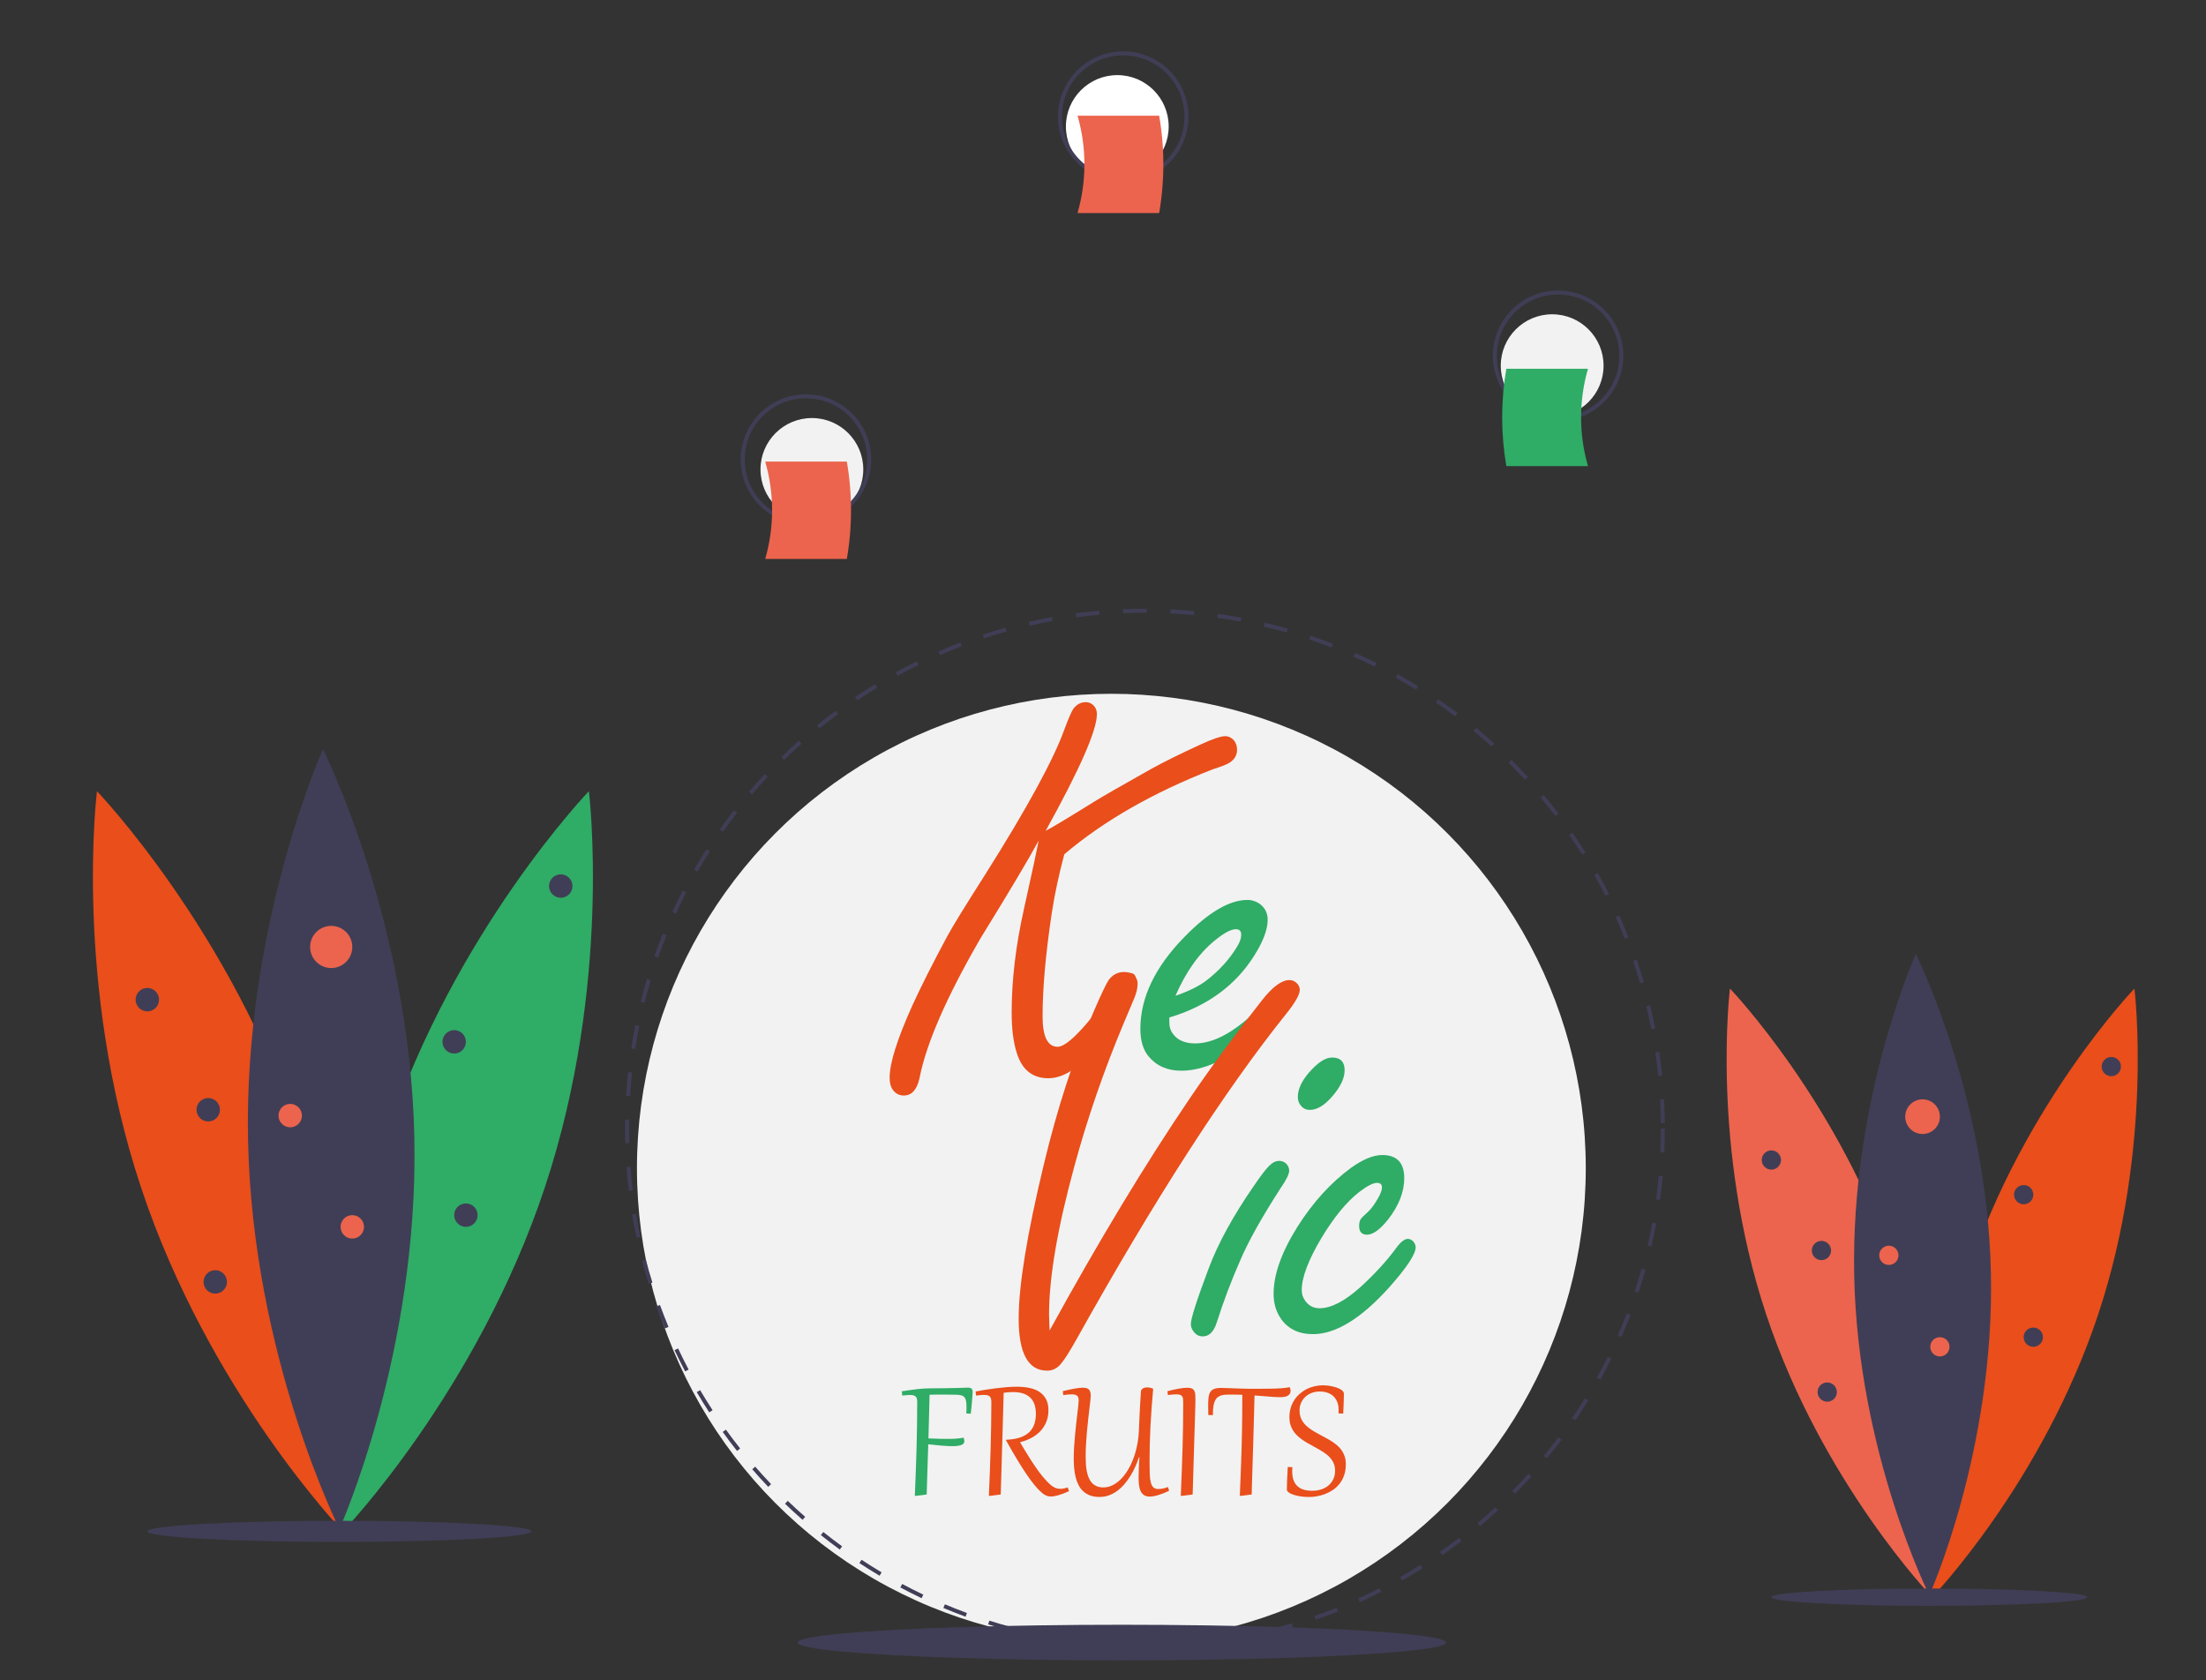 <?xml version="1.0" encoding="utf-8"?>
<!-- Generator: Adobe Illustrator 16.0.0, SVG Export Plug-In . SVG Version: 6.00 Build 0)  -->
<!DOCTYPE svg PUBLIC "-//W3C//DTD SVG 1.1//EN" "http://www.w3.org/Graphics/SVG/1.1/DTD/svg11.dtd">
<svg version="1.1" id="Capa_1" xmlns="http://www.w3.org/2000/svg" xmlns:xlink="http://www.w3.org/1999/xlink" x="0px" y="0px"
	 width="1116px" height="850px" viewBox="0 0 1116 850" enable-background="new 0 0 1116 850" xml:space="preserve">
<rect x="0" y="0" width="1116" height="850" fill="#333333" stroke="none"/>
<g>
	<title>plans</title>
	<circle fill="#F2F2F2" cx="562.231" cy="591" r="240"/>
	<path fill="#403E56" d="M579.231,834c-2.774,0-5.577-0.045-8.328-0.131l0.063-1.998c3.95,0.123,7.981,0.158,11.95,0.104l0.027,2
		C581.708,833.99,580.471,833.999,579.231,834z M594.977,833.535l-0.117-1.996c3.956-0.233,7.963-0.562,11.909-0.975l0.209,1.988
		C603.001,832.971,598.964,833.301,594.977,833.535L594.977,833.535z M558.881,833.225c-3.989-0.307-8.021-0.707-11.982-1.193
		l0.244-1.984c3.932,0.482,7.932,0.881,11.891,1.184L558.881,833.225z M618.92,831.025l-0.3-1.977
		c3.931-0.598,7.892-1.289,11.77-2.061l0.39,1.961C626.871,829.727,622.881,830.424,618.92,831.025L618.92,831.025z
		 M534.984,830.293c-3.94-0.668-7.918-1.436-11.823-2.283l0.424-1.955c3.875,0.842,7.821,1.604,11.732,2.266L534.984,830.293z
		 M642.533,826.331l-0.48-1.941c3.858-0.954,7.738-2.009,11.532-3.134l0.568,1.918C650.33,824.309,646.421,825.371,642.533,826.331z
		 M511.457,825.185c-3.866-1.028-7.756-2.159-11.563-3.363l0.603-1.906c3.778,1.194,7.638,2.316,11.474,3.336L511.457,825.185z
		 M665.615,819.483l-0.656-1.889c3.744-1.302,7.51-2.709,11.194-4.184l0.742,1.857C673.184,816.754,669.389,818.172,665.615,819.483
		L665.615,819.483z M488.47,817.918c-3.754-1.38-7.532-2.869-11.228-4.426l0.776-1.844c3.667,1.545,7.416,3.022,11.142,4.393
		L488.47,817.918z M687.944,810.55l-0.828-1.82c3.596-1.634,7.21-3.378,10.742-5.184l0.91,1.781
		C695.209,807.146,691.567,808.902,687.944,810.55L687.944,810.55z M466.234,808.556c-3.609-1.72-7.231-3.549-10.766-5.438
		l0.942-1.764c3.508,1.874,7.102,3.689,10.684,5.396L466.234,808.556z M709.343,799.611l-0.99-1.736
		c3.448-1.968,6.891-4.036,10.229-6.148l1.068,1.689C716.286,795.545,712.818,797.629,709.343,799.611L709.343,799.611z
		 M444.967,797.193c-3.433-2.043-6.87-4.195-10.217-6.4l1.101-1.67c3.32,2.188,6.731,4.324,10.139,6.352L444.967,797.193z
		 M729.666,786.754l-1.145-1.639c3.247-2.27,6.487-4.645,9.631-7.061l1.219,1.586C736.204,782.074,732.938,784.469,729.666,786.754
		L729.666,786.754z M424.84,783.938c-3.228-2.346-6.452-4.801-9.585-7.303l1.248-1.563c3.108,2.482,6.309,4.92,9.512,7.246
		L424.84,783.938z M748.743,772.092l-1.289-1.529c3.026-2.555,6.038-5.215,8.953-7.91l1.357,1.469
		C754.828,766.836,751.793,769.518,748.743,772.092z M406.015,768.906c-3.006-2.633-5.993-5.371-8.877-8.141l1.385-1.443
		c2.862,2.748,5.826,5.467,8.81,8.08L406.015,768.906z M766.416,755.744l-1.424-1.404c2.79-2.826,5.55-5.752,8.201-8.695
		l1.486,1.338C772.008,749.949,769.228,752.896,766.416,755.744L766.416,755.744z M388.643,752.232
		c-2.758-2.9-5.482-5.898-8.097-8.91l1.511-1.311c2.594,2.99,5.297,5.965,8.035,8.842L388.643,752.232z M782.536,737.854
		l-1.545-1.27c2.521-3.068,5.002-6.232,7.378-9.41l1.602,1.197C787.577,731.572,785.076,734.764,782.536,737.854L782.536,737.854z
		 M372.865,734.057c-2.477-3.131-4.916-6.361-7.25-9.605l1.623-1.168c2.316,3.218,4.736,6.425,7.195,9.532L372.865,734.057z
		 M796.965,718.559l-1.654-1.123c2.23-3.283,4.415-6.664,6.492-10.047l1.705,1.047C801.413,711.844,799.212,715.25,796.965,718.559
		L796.965,718.559z M358.813,714.529c-2.179-3.34-4.312-6.777-6.34-10.219l1.723-1.016c2.013,3.414,4.129,6.826,6.292,10.141
		L358.813,714.529z M809.58,698.02l-1.75-0.967c1.92-3.475,3.785-7.044,5.546-10.607l1.793,0.887
		C813.396,690.922,811.515,694.518,809.58,698.02L809.58,698.02z M346.609,693.814c-1.865-3.525-3.674-7.143-5.376-10.75
		l1.809-0.854c1.689,3.58,3.483,7.17,5.335,10.668L346.609,693.814z M820.261,676.398l-1.832-0.803
		c1.594-3.641,3.124-7.367,4.549-11.078l1.867,0.717C823.409,668.975,821.866,672.73,820.261,676.398z M336.358,672.082
		c-1.533-3.68-3.002-7.443-4.364-11.189l1.88-0.684c1.352,3.717,2.809,7.453,4.33,11.104L336.358,672.082z M828.909,653.867
		l-1.898-0.629c1.248-3.762,2.426-7.605,3.5-11.426l1.926,0.541C831.354,646.203,830.166,650.078,828.909,653.867z M328.142,649.484
		c-1.19-3.813-2.308-7.705-3.323-11.574l1.935-0.508c1.007,3.84,2.117,7.703,3.298,11.486L328.142,649.484z M835.428,630.689
		l-1.948-0.453c0.896-3.855,1.714-7.791,2.434-11.699l1.967,0.361C837.155,622.838,836.33,626.803,835.428,630.689z
		 M322.034,626.195c-0.834-3.906-1.589-7.887-2.243-11.83l1.973-0.328c0.65,3.914,1.399,7.863,2.227,11.74L322.034,626.195z
		 M839.786,607.012l-1.982-0.271c0.538-3.918,0.992-7.912,1.351-11.873l1.992,0.18C840.785,599.039,840.327,603.064,839.786,607.012
		z M318.092,602.445c-0.472-3.959-0.859-7.992-1.151-11.984l1.995-0.146c0.29,3.963,0.674,7.965,1.143,11.895L318.092,602.445z
		 M841.961,583.035l-1.998-0.09c0.178-3.963,0.269-7.982,0.269-11.945h2C842.231,574.994,842.141,579.044,841.961,583.035z
		 M316.335,578.434c-0.068-2.451-0.103-4.953-0.104-7.434c0-1.539,0.013-3.076,0.04-4.609l2,0.035
		c-0.026,1.521-0.04,3.047-0.04,4.574c0,2.461,0.035,4.945,0.103,7.379L316.335,578.434z M840.217,568.21
		c-0.041-3.966-0.174-7.984-0.394-11.946l1.996-0.111c0.222,3.992,0.355,8.041,0.397,12.036L840.217,568.21z M318.745,554.486
		l-1.996-0.125c0.25-3.996,0.595-8.032,1.023-11.996l1.988,0.215C319.335,546.515,318.993,550.52,318.745,554.486z M838.888,544.352
		c-0.399-3.943-0.896-7.932-1.477-11.857l1.979-0.293c0.584,3.956,1.085,7.976,1.488,11.948L838.888,544.352z M321.318,530.733
		l-1.977-0.306c0.612-3.957,1.324-7.944,2.116-11.854l1.96,0.396C322.633,522.85,321.926,526.808,321.318,530.733z M835.393,520.718
		c-0.763-3.901-1.623-7.829-2.559-11.673l1.943-0.473c0.942,3.873,1.81,7.831,2.578,11.762L835.393,520.718z M326.056,507.316
		l-1.94-0.486c0.972-3.873,2.047-7.779,3.197-11.609l1.915,0.575C328.087,499.597,327.02,503.473,326.056,507.316z M829.74,497.503
		c-1.115-3.808-2.334-7.639-3.622-11.387l1.891-0.65c1.299,3.776,2.527,7.638,3.651,11.475L829.74,497.503z M332.94,484.402
		l-1.887-0.662c1.329-3.781,2.764-7.58,4.265-11.291l1.854,0.75C335.684,476.881,334.259,480.651,332.94,484.402z M821.974,474.908
		c-1.459-3.681-3.021-7.375-4.645-10.979l1.824-0.821c1.636,3.633,3.21,7.355,4.68,11.063L821.974,474.908z M341.917,462.205
		l-1.817-0.835c1.67-3.638,3.448-7.285,5.284-10.842l1.777,0.917C345.339,454.975,343.574,458.596,341.917,462.205z M812.186,453.17
		c-1.79-3.531-3.687-7.068-5.637-10.515l1.74-0.985c1.966,3.473,3.876,7.037,5.68,10.596L812.186,453.17z M352.894,440.94
		l-1.733-0.998c1.995-3.464,4.1-6.932,6.254-10.306l1.686,1.076C356.962,434.061,354.873,437.502,352.894,440.94z M800.436,432.405
		c-2.113-3.364-4.326-6.716-6.577-9.962l1.643-1.14c2.269,3.271,4.499,6.648,6.628,10.038L800.436,432.405z M365.767,420.781
		l-1.635-1.152c2.306-3.27,4.717-6.529,7.167-9.688l1.58,1.227C370.447,414.303,368.055,417.537,365.767,420.781z M786.831,412.789
		c-2.41-3.156-4.92-6.295-7.462-9.326l1.533-1.285c2.561,3.056,5.09,6.217,7.519,9.398L786.831,412.789z M380.42,401.891
		l-1.522-1.297c2.588-3.039,5.284-6.064,8.016-8.99l1.462,1.363C385.665,395.872,382.988,398.875,380.42,401.891z M771.49,394.482
		c-2.687-2.924-5.474-5.822-8.282-8.613l1.41-1.42c2.83,2.813,5.638,5.733,8.345,8.68L771.49,394.482z M396.725,384.419l-1.398-1.43
		c2.86-2.798,5.819-5.564,8.796-8.222l1.332,1.492C402.5,378.896,399.563,381.642,396.725,384.419z M754.543,377.639
		c-2.944-2.67-5.984-5.304-9.035-7.828l1.275-1.541c3.073,2.543,6.137,5.197,9.104,7.888L754.543,377.639z M414.543,368.507
		l-1.263-1.551c3.094-2.519,6.29-5.003,9.502-7.384l1.191,1.605C420.786,363.541,417.613,366.007,414.543,368.507z M736.125,362.4
		c-3.177-2.393-6.445-4.74-9.715-6.977l1.129-1.65c3.295,2.254,6.588,4.618,9.789,7.029L736.125,362.4z M433.726,354.289
		l-1.116-1.659c3.311-2.228,6.719-4.408,10.13-6.484l1.039,1.71C440.394,349.914,437.011,352.08,433.726,354.289z M716.385,348.898
		c-3.38-2.092-6.851-4.131-10.315-6.062l0.973-1.747c3.492,1.945,6.989,4,10.396,6.107L716.385,348.898z M454.113,341.888
		l-0.96-1.755c3.502-1.916,7.094-3.775,10.674-5.527l0.879,1.797C461.153,338.141,457.589,339.986,454.113,341.888L454.113,341.888z
		 M695.483,337.254c-3.559-1.772-7.204-3.485-10.835-5.091l0.809-1.829c3.659,1.617,7.333,3.344,10.919,5.13L695.483,337.254z
		 M475.535,331.41l-0.795-1.835c3.66-1.587,7.404-3.108,11.128-4.522l0.71,1.87C482.882,328.326,479.167,329.836,475.535,331.41
		L475.535,331.41z M673.587,327.575c-3.703-1.436-7.493-2.806-11.266-4.071l0.637-1.896c3.801,1.275,7.62,2.656,11.352,4.104
		L673.587,327.575z M497.843,322.938l-0.623-1.9c3.801-1.246,7.679-2.419,11.525-3.486l0.535,1.927
		C505.463,320.538,501.615,321.702,497.843,322.938L497.843,322.938z M650.907,319.965c-3.814-1.087-7.705-2.1-11.563-3.01
		l0.459-1.946c3.889,0.917,7.809,1.938,11.653,3.032L650.907,319.965z M520.865,316.55l-0.445-1.95
		c3.896-0.89,7.866-1.701,11.797-2.41l0.355,1.968C528.671,314.861,524.732,315.666,520.865,316.55L520.865,316.55z
		 M627.653,314.482c-3.895-0.73-7.861-1.381-11.791-1.933l0.277-1.98c3.96,0.556,7.958,1.211,11.883,1.947L627.653,314.482z
		 M544.378,312.307l-0.265-1.982c3.959-0.528,7.985-0.973,11.967-1.319l0.174,1.992
		C552.303,311.342,548.308,311.782,544.378,312.307L544.378,312.307z M603.994,311.159c-3.939-0.371-7.949-0.657-11.919-0.85
		l0.098-1.997c3.999,0.193,8.039,0.481,12.009,0.855L603.994,311.159z M568.18,310.229l-0.084-1.998
		c3.676-0.153,7.422-0.231,11.136-0.232l0.905,0.002l-0.006,2L579.231,310C575.546,310.001,571.827,310.078,568.18,310.229
		L568.18,310.229z"/>
	<ellipse fill="#403E56" cx="567.479" cy="831" rx="164" ry="9"/>
	<path display="none" fill="#302F42" d="M579.27,163.827c0,0-15.255,16.781-16.018,28.985s-26.935,42.445-1,52.361
		c0,0,4.576-3.052,9.152,0c4.577,3.051,35.232-3.514,35.232-3.514L579.27,163.827z"/>
	<path display="none" fill="#F6B7BA" d="M592.616,231.538c0,0,16.726,23.416,1.673,28.434
		c-15.054,5.018,10.035,105.371,10.035,105.371l63.558-98.681c0,0-33.451-36.797-33.451-53.522L592.616,231.538z"/>
	<path display="none" fill="#F6B7BA" d="M743.146,350.29c0,0,21.743,21.743,15.054,26.761c-6.69,5.018-73.593,36.797-73.593,38.469
		c0,1.673-10.036,10.036-10.036,10.036l-11.708-18.398l45.159-28.434L743.146,350.29z"/>
	<path display="none" fill="#F6B7BA" d="M503.97,338.582c0,0-16.726,26.761-3.345,38.469c13.381,11.708,53.522,43.487,53.522,43.487
		s-8.745,27.165-0.191,28.636c8.554,1.47,21.935-36.999,20.262-40.344c-1.673-3.346-46.236-32.335-46.236-32.335L503.97,338.582z"/>
	<polygon display="none" fill="#F6B7BA" points="488.59,747.343 476.239,793 500.239,794 510.333,757.378 	"/>
	<polygon display="none" fill="#F6B7BA" points="634.43,750.032 634.43,786.828 651.156,786.828 659.519,750.032 	"/>
	<circle display="none" fill="#F6B7BA" cx="604.324" cy="204.777" r="36.796"/>
	<path display="none" fill="#302F42" d="M616.032,335.237l-21.743-75.266c0,0-40.142-5.018-58.54,18.398
		s-38.469,66.902-38.469,66.902s10.035,15.053,11.708,25.088c1.673,10.036,28.434,5.019,28.434,5.019s25.088,5.018,25.088,26.761
		s-78.61,354.583-78.61,354.583s95.336,21.743,102.026,5.018s40.142-217.433,40.142-217.433l3.345,224.123
		c0,0,80.283,11.708,83.629-8.362c3.345-20.071-13.381-269.283-13.381-269.283s-3.345-56.867-30.106-90.318
		c0,0-1.672-10.035-1.672-11.708c0-1.672,41.813-8.362,41.813-8.362s45.159,10.035,43.487-25.089
		c-1.673-35.124-53.522-83.628-71.921-88.646s-23.305-11.707-23.305-11.707L616.032,335.237z"/>
	<path display="none" fill="#302F42" d="M479.239,784c0,0,5.38-3.019-8,2c-13.38,5.018-43,19-43,19s-49.711,5.537-6.225,25.607
		c0,0,33.451,2.363,33.451-0.982c0-3.345,11.708-8.362,15.053-3.345s36.72,3.72,36.814-1c0.105-5.288-3.345-42.505-3.345-42.505
		S482.584,795.707,479.239,784z"/>
	<path display="none" fill="#302F42" d="M656.174,776.794c0,0-28.434-11.708-30.106-5.019c-1.673,6.69-5.018,31.779-5.018,35.124
		c0,3.346-6.69,28.434,16.726,31.779c23.416,3.345,28.434-18.398,26.761-20.071C662.864,816.936,656.174,776.794,656.174,776.794z"
		/>
	<path display="none" fill="#302F42" d="M607.913,149.716c0,0,26.527-26.737,59.326,34.284c0,0,33.121,52.197-10.356,67.453
		c0,0-37.644-7.453-38.673-25.842c0,0,13.729-1.525,3.051-12.967s-20.595-16.78-20.595-16.78s-8.39-5.34-8.39-10.679
		c0,0,0,9.152,1.525,9.152c0,0-14.493-1.525-15.256-7.627c-0.763-6.103-3.813-16.019-3.813-16.019S579.309,145.521,607.913,149.716z
		"/>
	<circle fill="#F2F2F2" cx="785.231" cy="185" r="26"/>
	<path fill="#403E56" d="M788.231,213c-18.226,0-33-14.775-33-33c0-18.226,14.774-33,33-33s33,14.774,33,33
		C821.211,198.217,806.448,212.979,788.231,213z M788.231,149c-17.121,0-31,13.879-31,31c0,17.12,13.879,31,31,31
		c17.12,0,31-13.88,31-31C819.212,162.887,805.344,149.019,788.231,149z"/>
	<path fill="#2FAC66" d="M803.353,235.803h-41.304c-2.818-16.295-2.818-32.952,0-49.247h41.304
		C798.699,202.642,798.699,219.717,803.353,235.803z"/>
	<circle fill="#F2F2F2" cx="410.731" cy="237.5" r="26"/>
	<path fill="#403E56" d="M407.731,265.5c-18.226,0-33-14.775-33-33c0-18.226,14.774-33,33-33c18.225,0,33,14.774,33,33l0,0
		C440.71,250.717,425.948,265.479,407.731,265.5z M407.731,201.5c-17.121,0-31,13.879-31,31c0,17.12,13.879,31,31,31
		c17.121,0,31-13.88,31-31C438.712,215.387,424.844,201.519,407.731,201.5z"/>
	<path fill="#EC644D" d="M387.11,282.78h41.303c2.819-16.294,2.819-32.952,0-49.246H387.11
		C391.763,249.62,391.763,266.694,387.11,282.78z"/>
	<circle fill="#FFFFFF" cx="565.231" cy="64" r="26"/>
	<path fill="#403E56" d="M568.231,92c-18.226,0-33-14.775-33-33c0-18.226,14.774-33,33-33s33,14.774,33,33
		C601.211,77.217,586.448,91.979,568.231,92z M568.231,28c-17.121,0-31,13.879-31,31c0,17.12,13.879,31,31,31s31-13.88,31-31
		C599.212,41.887,585.345,28.019,568.231,28z"/>
	<path fill="#EC644D" d="M545.11,107.78h41.304c2.818-16.294,2.818-32.952,0-49.246H545.11
		C549.764,74.62,549.764,91.694,545.11,107.78z"/>
	<path fill="#E94E1B" d="M151.188,574.249c34.36,103.406,22.292,200.499,22.292,200.499s-67.775-70.563-102.134-173.97
		s-22.292-200.5-22.292-200.5S116.829,470.842,151.188,574.249z"/>
	<path fill="#2FAC66" d="M195.773,574.249c-34.359,103.406-22.292,200.499-22.292,200.499s67.775-70.563,102.135-173.97
		c34.359-103.407,22.292-200.5,22.292-200.5S230.133,470.842,195.773,574.249z"/>
	<path fill="#403E56" d="M209.612,575.367c2.303,108.941-37.888,198.146-37.888,198.146s-43.925-87.426-46.228-196.367
		C123.194,468.203,163.384,379,163.384,379S207.309,466.425,209.612,575.367z"/>
	<ellipse fill="#403E56" cx="171.702" cy="774.742" rx="97.169" ry="5.333"/>
	<circle fill="#EC644D" cx="167.555" cy="479.087" r="10.665"/>
	<circle fill="#EC644D" cx="146.817" cy="564.406" r="5.925"/>
	<circle fill="#403E56" cx="74.533" cy="505.749" r="5.925"/>
	<circle fill="#403E56" cx="283.684" cy="448.277" r="5.925"/>
	<circle fill="#403E56" cx="105.343" cy="561.443" r="5.925"/>
	<circle fill="#403E56" cx="229.767" cy="527.079" r="5.925"/>
	<circle fill="#403E56" cx="108.897" cy="648.54" r="5.925"/>
	<circle fill="#403E56" cx="235.691" cy="614.768" r="5.925"/>
	<circle fill="#EC644D" cx="178.22" cy="620.693" r="5.925"/>
	<path fill="#EC644D" d="M959.151,643.188c28.252,85.025,18.33,164.858,18.33,164.858s-55.728-58.02-83.979-143.045
		c-28.251-85.024-18.329-164.858-18.329-164.858S930.899,558.164,959.151,643.188z"/>
	<path fill="#E94E1B" d="M995.811,643.188c-28.252,85.025-18.329,164.858-18.329,164.858s55.727-58.02,83.979-143.045
		c28.252-85.024,18.329-164.858,18.329-164.858S1024.063,558.164,995.811,643.188z"/>
	<path fill="#403E56" d="M1007.189,644.108c1.894,89.575-31.152,162.922-31.152,162.922s-36.117-71.884-38.011-161.46
		s31.153-162.923,31.153-162.923S1005.296,554.532,1007.189,644.108z"/>
	<ellipse fill="#403E56" cx="976.019" cy="808.041" rx="79.896" ry="4.385"/>
	<circle fill="#EC644D" cx="972.608" cy="564.943" r="8.769"/>
	<circle fill="#EC644D" cx="955.558" cy="635.096" r="4.872"/>
	<circle fill="#403E56" cx="896.122" cy="586.866" r="4.872"/>
	<circle fill="#403E56" cx="1068.094" cy="539.61" r="4.872"/>
	<circle fill="#403E56" cx="921.455" cy="632.66" r="4.872"/>
	<circle fill="#403E56" cx="1023.761" cy="604.404" r="4.872"/>
	<circle fill="#403E56" cx="924.378" cy="704.274" r="4.872"/>
	<circle fill="#403E56" cx="1028.633" cy="676.505" r="4.872"/>
	<circle fill="#EC644D" cx="981.377" cy="681.377" r="4.872"/>
</g>
<g>
	<g>
		<g>
			<path fill="#E94E1B" d="M528.981,420.353c4.039-2.161,12.167-7.048,24.383-14.658c3.57-2.255,13.294-7.845,29.174-16.772
				c6.483-3.569,14.751-7.656,24.806-12.261c6.106-2.819,10.289-4.228,12.544-4.228c1.314,0,2.583,0.517,3.806,1.55
				c1.409,1.409,2.114,3.195,2.114,5.355c0,2.632-1.177,4.746-3.524,6.342c-1.127,0.846-4.041,2.021-8.738,3.523
				c-30.161,11.747-55.202,26.074-75.121,42.987c-2.727,10.147-4.841,20.062-6.343,29.738c-3.101,20.672-4.65,38.103-4.65,52.289
				c0,5.074,0.634,8.903,1.902,11.486c1.269,2.586,3.171,3.876,5.708,3.876c4.979,0,14.892-10.476,29.738-31.43
				c2.819-3.946,5.074-5.919,6.766-5.919c2.16,0,3.241,1.316,3.241,3.946c0,3.759-4.087,11.557-12.262,23.396
				c-11.746,17.29-22.458,25.934-32.134,25.934c-8.082,0-13.438-4.32-16.066-12.967c-1.691-5.355-2.537-12.121-2.537-20.295
				c0-16.35,2.065-33.777,6.201-52.289c4.134-18.604,6.624-30.162,7.47-34.672c-5.263,9.679-15.08,26.169-29.456,49.47
				c-17.195,29.692-27.484,53.324-30.867,70.894c-1.317,5.732-3.946,8.598-7.893,8.598c-2.629,0-4.651-1.222-6.061-3.664
				c-0.751-1.41-1.127-3.193-1.127-5.356c0-7.329,3.806-19.449,11.416-36.362c4.321-9.489,10.24-21.233,17.759-35.235
				c2.819-5.166,9.112-15.409,18.886-30.726c21.424-33.918,34.905-58.631,40.45-74.134c2.065-5.543,3.57-8.972,4.511-10.289
				c1.69-2.161,3.757-3.242,6.201-3.242c1.314,0,2.488,0.423,3.523,1.268c1.409,1.223,2.114,2.819,2.114,4.792
				C554.915,369.473,546.268,389.158,528.981,420.353z"/>
			<path fill="#2FAC66" d="M591.558,514.782v2.537c0,2.068,0.516,3.854,1.551,5.356c2.348,3.477,6.201,5.214,11.558,5.214
				c11.744,0,25.32-9.02,40.731-27.061c2.725-3.101,5.025-4.65,6.906-4.65c1.033,0,1.973,0.518,2.818,1.55
				c0.564,0.753,0.846,1.458,0.846,2.114c0,3.664-4.51,9.866-13.53,18.604c-7.047,6.859-14.565,12.451-22.55,16.771
				c-7.988,4.323-15.411,6.483-22.27,6.483c-7.047,0-12.59-2.442-16.631-7.329c-2.724-3.382-4.087-7.984-4.087-13.812
				c0-15.878,7.47-31.431,22.409-46.651c12.121-12.403,22.691-18.604,31.712-18.604c2.442,0,4.651,0.753,6.624,2.255
				c2.442,1.974,3.665,4.559,3.665,7.752c0,4.981-2.304,11.088-6.906,18.322C624.913,498.669,610.632,509.053,591.558,514.782z
				 M594.659,503.789c6.575-2.255,11.744-4.792,15.503-7.61c6.576-5.074,11.791-10.805,15.645-17.195
				c1.409-2.255,2.114-4.274,2.114-6.061c0-1.878-0.895-2.818-2.678-2.818c-2.444,0-5.92,1.832-10.43,5.496
				C606.731,482.084,600.015,491.481,594.659,503.789z"/>
		</g>
		<g>
			<path fill="#E94E1B" d="M530.981,673.144c24.806-45.193,48.53-84.47,71.176-117.827c10.522-15.503,22.597-31.898,36.222-49.188
				c5.355-6.857,10.007-10.289,13.953-10.289c1.597,0,2.96,0.658,4.087,1.974c0.751,0.94,1.128,1.927,1.128,2.959
				c0,2.445-2.396,6.625-7.188,12.544c-31.103,38.899-66.291,93.539-105.565,163.914c-3.572,6.389-6.25,10.617-8.033,12.686
				c-1.881,2.347-4.229,3.523-7.047,3.523c-9.584,0-14.376-8.787-14.376-26.356c0-16.724,4.228-42.656,12.685-77.8
				c6.952-29.033,15.455-55.059,25.51-78.081c3.757-8.644,6.201-13.764,7.329-15.362c1.974-2.724,4.603-4.087,7.893-4.087
				c2.16,0,3.852,0.658,5.074,1.973c1.127,1.035,1.691,2.304,1.691,3.806c0,2.255-0.564,4.746-1.691,7.47l-5.355,12.685
				c-10.056,23.96-18.371,48.061-24.947,72.303c-8.551,31.289-12.825,56.33-12.825,75.122L530.981,673.144z"/>
			<path fill="#2FAC66" d="M647.117,587.311c1.597,0,2.911,0.612,3.946,1.832c0.751,1.035,1.128,2.068,1.128,3.101
				c0,1.691-1.363,4.511-4.088,8.457c-9.773,15.129-16.726,27.578-20.859,37.349c-4.417,10.056-8.315,20.391-11.697,31.008
				c-1.502,4.699-3.853,7.047-7.048,7.047c-1.878,0-3.382-0.751-4.51-2.255c-1.033-1.221-1.551-2.537-1.551-3.946
				c0-2.819,3.009-12.214,9.021-28.188c4.699-12.59,12.309-26.497,22.833-41.719c3.382-4.979,5.919-8.315,7.61-10.007
				C643.594,588.204,645.331,587.311,647.117,587.311z M673.896,535.021c4.229,0,6.343,2.163,6.343,6.483
				c0,3.946-2.067,8.315-6.201,13.107c-3.946,4.604-7.752,6.906-11.416,6.906c-1.786,0-3.242-0.656-4.369-1.974
				c-1.128-1.22-1.691-2.724-1.691-4.51c0-4.51,2.488-9.302,7.47-14.376C667.694,536.902,670.982,535.021,673.896,535.021z"/>
			<path fill="#2FAC66" d="M699.265,584.351c7.422,0,11.135,3.9,11.135,11.698c0,6.859-2.678,13.766-8.034,20.719
				c-4.136,5.263-7.751,7.893-10.852,7.893c-2.632,0-3.946-1.502-3.946-4.511c0-1.597,0.374-2.865,1.127-3.805
				c0.282-0.375,1.409-1.456,3.383-3.242c1.691-1.597,3.429-3.992,5.215-7.188c1.22-2.161,1.832-3.898,1.832-5.215
				c0-1.502-0.846-2.256-2.537-2.256c-1.973,0-4.981,1.551-9.02,4.651c-6.392,4.981-12.78,12.779-19.168,23.396
				c-6.578,11.088-9.866,19.826-9.866,26.215c0,2.068,0.61,3.9,1.832,5.497c1.784,2.444,4.18,3.664,7.188,3.664
				c5.919,0,12.918-3.664,21-10.993c6.857-6.294,12.636-12.59,17.336-18.886c2.441-3.476,4.556-5.215,6.342-5.215
				c1.033,0,1.974,0.471,2.819,1.409c0.751,0.94,1.127,1.881,1.127,2.818c0,3.478-4.464,10.243-13.39,20.296
				c-14.188,15.785-27.061,23.678-38.617,23.678c-6.955,0-12.262-2.488-15.927-7.47c-2.629-3.664-3.946-7.985-3.946-12.967
				c0-9.771,4.041-21.093,12.121-33.967c7.798-12.308,16.818-22.22,27.061-29.738C689.491,586.514,694.755,584.351,699.265,584.351z
				"/>
		</g>
	</g>
	<g>
		<path fill="#2FAC66" d="M464.007,709.442c0-0.673-0.051-1.241-0.153-1.703s-0.29-0.842-0.563-1.14
			c-0.274-0.297-0.654-0.513-1.139-0.646c-0.486-0.133-1.112-0.2-1.879-0.2c-0.501,0-1.065,0.028-1.691,0.083
			s-1.339,0.129-2.138,0.223l-0.235-2.185c1.535-0.234,2.96-0.442,4.275-0.622s2.549-0.337,3.7-0.47s2.228-0.231,3.23-0.294
			c1.002-0.063,1.95-0.094,2.842-0.094c2.568,0,4.98-0.02,7.235-0.059s4.252-0.078,5.99-0.118c1.738-0.039,3.163-0.078,4.275-0.117
			c1.111-0.039,1.8-0.059,2.066-0.059c0.721,0,1.272,0.168,1.656,0.505s0.575,0.857,0.575,1.563c0,0.281-0.027,0.83-0.082,1.644
			c-0.055,0.814-0.125,1.75-0.211,2.808c-0.087,1.057-0.185,2.173-0.294,3.348c-0.109,1.174-0.228,2.271-0.353,3.288l-2.255-0.07
			c0.031-0.595,0.055-1.151,0.07-1.668s0.023-1.002,0.023-1.456c0-1.315-0.078-2.385-0.234-3.207
			c-0.157-0.821-0.442-1.468-0.857-1.938s-0.983-0.791-1.703-0.963c-0.721-0.173-1.637-0.267-2.749-0.282
			c-0.814-0.016-1.57-0.027-2.267-0.035c-0.697-0.008-1.374-0.012-2.032-0.012h-4.815c-0.282,0-0.567,0-0.857,0
			c-0.29,0-0.591,0.004-0.904,0.012c-0.313,0.008-0.658,0.016-1.033,0.023c-0.376,0.008-0.791,0.02-1.245,0.035
			c-0.063,2.646-0.141,5.838-0.235,9.572c-0.094,3.735-0.204,7.904-0.329,12.509c2.036,0.094,3.856,0.16,5.461,0.199
			c1.605,0.04,3.073,0.059,4.405,0.059c1.628,0,3.073-0.05,4.333-0.152c1.261-0.102,2.455-0.262,3.583-0.481
			c0.25,0.689,0.376,1.308,0.376,1.855c0,0.455-0.142,0.838-0.423,1.151c-0.282,0.313-0.686,0.563-1.21,0.752
			c-0.525,0.188-1.159,0.325-1.903,0.411s-1.578,0.129-2.501,0.129c-1.645,0-3.504-0.09-5.579-0.271
			c-2.075-0.18-4.287-0.402-6.636-0.669c-0.063,1.926-0.129,3.931-0.2,6.014c-0.07,2.082-0.137,4.196-0.2,6.342
			c-0.063,2.146-0.129,4.314-0.2,6.507s-0.137,4.369-0.2,6.53l-5.567,0.705l-0.423-0.047c0.188-4.495,0.356-8.754,0.505-12.779
			c0.148-4.024,0.274-7.939,0.376-11.745c0.102-3.806,0.18-7.575,0.235-11.311C463.98,717.183,464.007,713.357,464.007,709.442z"/>
		<path fill="#E94E1B" d="M501.521,709.419c0-0.658-0.055-1.222-0.164-1.691c-0.11-0.47-0.302-0.854-0.576-1.151
			c-0.273-0.297-0.653-0.517-1.139-0.657c-0.485-0.142-1.104-0.212-1.855-0.212c-1.034,0-2.357,0.118-3.971,0.353l-0.281-2.091
			c1.456-0.266,3.05-0.54,4.78-0.822c1.729-0.281,3.508-0.54,5.332-0.774c1.824-0.235,3.656-0.427,5.497-0.576
			c1.84-0.148,3.605-0.223,5.297-0.223c2.271,0,4.377,0.199,6.318,0.599s3.625,1.065,5.051,1.997
			c1.425,0.932,2.545,2.157,3.359,3.676c0.813,1.52,1.221,3.406,1.221,5.661c0,2.083-0.34,3.99-1.021,5.72
			c-0.682,1.73-1.645,3.277-2.89,4.64c-1.244,1.362-2.752,2.529-4.521,3.5c-1.77,0.972-3.743,1.738-5.92,2.302
			c1.629,2.788,3.108,5.238,4.44,7.353c1.33,2.114,2.552,3.967,3.664,5.556c1.111,1.59,2.13,2.952,3.054,4.087
			c0.924,1.136,1.793,2.118,2.607,2.948c0.642,0.674,1.245,1.241,1.809,1.703c0.564,0.462,1.107,0.834,1.633,1.116
			c0.524,0.281,1.053,0.485,1.586,0.61c0.532,0.126,1.088,0.188,1.667,0.188c0.627,0,1.222-0.062,1.786-0.188
			c0.563-0.125,1.182-0.313,1.855-0.563l0.657,1.926c-1.988,0.908-3.75,1.586-5.285,2.032s-2.818,0.669-3.853,0.669
			c-0.517,0-1.01-0.059-1.479-0.176s-0.932-0.294-1.386-0.528c-0.455-0.235-0.908-0.536-1.362-0.904
			c-0.455-0.368-0.94-0.803-1.457-1.304c-0.846-0.799-1.824-1.883-2.936-3.254c-1.112-1.37-2.369-3.085-3.771-5.145
			c-1.401-2.059-2.956-4.498-4.663-7.316c-1.707-2.819-3.586-6.076-5.638-9.772l0.047-0.306c2.772-0.109,5.113-0.493,7.023-1.15
			c1.911-0.658,3.457-1.551,4.64-2.678c1.183-1.128,2.04-2.471,2.572-4.029c0.532-1.558,0.799-3.3,0.799-5.227
			c0-3.695-0.972-6.459-2.913-8.292c-1.941-1.832-4.815-2.748-8.621-2.748c-0.814,0-1.589,0.031-2.325,0.094
			c-0.736,0.063-1.551,0.149-2.443,0.259c-0.031,1.206-0.074,2.818-0.129,4.839s-0.117,4.342-0.188,6.965s-0.153,5.497-0.247,8.621
			s-0.188,6.389-0.282,9.795c-0.094,3.406-0.195,6.906-0.305,10.5c-0.11,3.595-0.22,7.177-0.329,10.747l-5.567,0.705l-0.423-0.047
			c0.188-4.495,0.36-8.754,0.517-12.779c0.157-4.024,0.286-7.943,0.388-11.757c0.102-3.813,0.185-7.587,0.247-11.322
			C501.49,717.159,501.521,713.334,501.521,709.419z"/>
		<path fill="#E94E1B" d="M583.384,702.583c-0.313,3.477-0.583,6.793-0.811,9.948c-0.227,3.155-0.419,6.233-0.575,9.231
			c-0.157,2.999-0.271,5.967-0.341,8.903c-0.07,2.936-0.105,5.915-0.105,8.938c0,2.35,0.031,4.385,0.094,6.107
			s0.238,3.147,0.528,4.275s0.729,1.966,1.315,2.514c0.588,0.548,1.405,0.822,2.455,0.822c0.626,0,1.331-0.063,2.114-0.188
			c0.783-0.125,1.715-0.399,2.795-0.822l0.611,1.856c-0.846,0.438-1.715,0.838-2.607,1.197c-0.893,0.36-1.767,0.674-2.619,0.939
			c-0.854,0.267-1.672,0.474-2.455,0.623c-0.783,0.148-1.488,0.223-2.114,0.223c-1.175,0-2.13-0.234-2.865-0.704
			c-0.736-0.47-1.313-1.128-1.727-1.974c-0.415-0.846-0.697-1.855-0.846-3.03c-0.149-1.174-0.224-2.466-0.224-3.876
			c0-1.55,0.039-3.187,0.117-4.909s0.181-3.508,0.306-5.355l-0.234-0.047c-0.502,1.519-1.104,3.073-1.81,4.662
			c-0.704,1.59-1.511,3.129-2.419,4.616c-0.908,1.488-1.915,2.886-3.019,4.193c-1.104,1.308-2.311,2.454-3.617,3.441
			c-1.308,0.986-2.718,1.762-4.229,2.325c-1.512,0.563-3.128,0.846-4.851,0.846c-1.817,0-3.398-0.251-4.745-0.752
			s-2.506-1.193-3.477-2.079c-0.972-0.884-1.77-1.938-2.396-3.159c-0.626-1.222-1.119-2.557-1.479-4.005s-0.61-2.979-0.752-4.593
			c-0.141-1.612-0.211-3.257-0.211-4.933c0-1.801,0.063-3.699,0.188-5.696s0.278-3.997,0.458-6.002c0.18-2.004,0.38-3.946,0.6-5.825
			c0.219-1.88,0.419-3.602,0.599-5.168c0.18-1.565,0.333-2.913,0.458-4.04c0.125-1.128,0.188-1.942,0.188-2.443
			c0-0.532-0.048-1.002-0.142-1.409s-0.278-0.744-0.552-1.01c-0.274-0.267-0.646-0.466-1.116-0.6
			c-0.47-0.133-1.08-0.199-1.832-0.199c-0.532,0-1.139,0.031-1.82,0.094s-1.453,0.156-2.313,0.282l-0.259-1.997
			c2.396-0.563,4.412-0.994,6.049-1.292c1.636-0.297,2.995-0.446,4.075-0.446c0.783,0,1.434,0.082,1.95,0.247
			c0.517,0.164,0.928,0.419,1.233,0.763c0.305,0.345,0.521,0.779,0.646,1.304c0.125,0.525,0.188,1.147,0.188,1.868
			c0,0.423-0.063,1.197-0.188,2.325c-0.125,1.127-0.282,2.49-0.47,4.087c-0.188,1.598-0.396,3.379-0.622,5.345
			c-0.228,1.965-0.435,4.009-0.623,6.131c-0.188,2.122-0.345,4.263-0.47,6.424s-0.188,4.236-0.188,6.226
			c0,1.237,0.035,2.489,0.105,3.758s0.215,2.482,0.435,3.642c0.219,1.159,0.532,2.247,0.939,3.265
			c0.407,1.019,0.939,1.903,1.598,2.654c0.657,0.752,1.468,1.343,2.431,1.773c0.964,0.432,2.11,0.646,3.441,0.646
			c1.582,0,3.108-0.356,4.581-1.069c1.472-0.712,2.854-1.706,4.146-2.983c1.292-1.275,2.482-2.799,3.57-4.568
			c1.089-1.77,2.032-3.712,2.831-5.825c0.799-2.114,1.444-4.365,1.938-6.754c0.494-2.388,0.795-4.835,0.904-7.341
			c0.048-0.955,0.091-1.887,0.13-2.795s0.078-1.836,0.117-2.784c0.039-0.947,0.082-1.93,0.129-2.947
			c0.047-1.019,0.102-2.11,0.165-3.277c0.063-1.166,0.137-2.423,0.223-3.77s0.185-2.827,0.294-4.44
			c0.016-0.344,0.117-0.646,0.306-0.904c0.188-0.258,0.426-0.474,0.716-0.646c0.29-0.173,0.614-0.302,0.976-0.388
			c0.359-0.086,0.728-0.129,1.104-0.129c0.454,0,0.955,0.059,1.503,0.176C582.358,702.195,582.883,702.364,583.384,702.583z"/>
		<path fill="#E94E1B" d="M598.582,709.536c0-0.735-0.035-1.366-0.105-1.891s-0.231-0.951-0.481-1.28
			c-0.251-0.329-0.607-0.567-1.069-0.717c-0.462-0.148-1.076-0.223-1.844-0.223c-0.517,0-1.151,0.027-1.902,0.082
			c-0.752,0.055-1.535,0.145-2.35,0.27l-0.234-1.949c2.302-0.595,4.278-1.033,5.931-1.315s3.019-0.423,4.1-0.423
			c1.033,0,1.828,0.138,2.384,0.411c0.556,0.274,0.963,0.682,1.222,1.222s0.411,1.202,0.458,1.984
			c0.047,0.783,0.07,1.676,0.07,2.678c0,0.345-0.02,1.266-0.059,2.761s-0.094,3.414-0.164,5.755
			c-0.07,2.342-0.153,5.031-0.247,8.069s-0.191,6.268-0.293,9.689c-0.103,3.422-0.208,6.957-0.317,10.605
			c-0.11,3.649-0.22,7.259-0.329,10.829l-5.567,0.705l-0.423-0.047c0.188-4.495,0.356-8.751,0.505-12.768
			c0.149-4.017,0.278-7.924,0.388-11.722c0.109-3.797,0.192-7.556,0.247-11.275C598.555,717.269,598.582,713.451,598.582,709.536z"
			/>
		<path fill="#E94E1B" d="M613.592,715.949l-2.325-0.07c-0.047-1.895-0.07-3.578-0.07-5.051c0-1.519,0.07-2.822,0.211-3.911
			c0.141-1.088,0.435-1.984,0.881-2.689s1.096-1.222,1.95-1.551c0.853-0.328,1.984-0.493,3.394-0.493
			c0.893,0,1.919,0.023,3.077,0.07c1.159,0.047,2.381,0.095,3.665,0.142s2.604,0.094,3.958,0.141s2.666,0.07,3.935,0.07
			c2.13,0,4.009-0.004,5.638-0.012s3.077-0.02,4.346-0.035s2.38-0.039,3.336-0.07c0.955-0.031,1.828-0.078,2.619-0.141
			c0.79-0.063,1.526-0.138,2.208-0.224c0.681-0.086,1.374-0.191,2.078-0.317c0.267,0.752,0.399,1.371,0.399,1.856
			c0,1.033-0.435,1.824-1.304,2.372c-0.869,0.549-2.157,0.822-3.863,0.822c-1.613,0-3.513-0.098-5.697-0.294
			c-2.185-0.195-4.646-0.388-7.388-0.575c-0.047,2.317-0.105,4.792-0.176,7.423s-0.145,5.353-0.223,8.163
			c-0.079,2.811-0.161,5.685-0.247,8.621c-0.086,2.936-0.176,5.872-0.271,8.809c-0.094,2.937-0.184,5.845-0.27,8.727
			c-0.087,2.882-0.169,5.669-0.247,8.362l-5.567,0.705l-0.423-0.047c0.126-2.991,0.243-5.861,0.353-8.609
			c0.109-2.749,0.212-5.446,0.306-8.093s0.18-5.289,0.259-7.928c0.078-2.639,0.141-5.352,0.188-8.14
			c0.047-2.787,0.086-5.688,0.117-8.703s0.047-6.221,0.047-9.619c-0.893-0.031-1.801-0.059-2.725-0.082s-1.863-0.035-2.818-0.035
			c-0.956,0-1.849,0.016-2.679,0.047s-1.589,0.141-2.278,0.329c-0.689,0.188-1.308,0.481-1.855,0.881
			c-0.549,0.399-1.01,0.963-1.386,1.691c-0.376,0.728-0.662,1.656-0.857,2.783c-0.196,1.128-0.294,2.506-0.294,4.135V715.949z"/>
		<path fill="#E94E1B" d="M653.831,742.281c-0.047,0.376-0.078,0.736-0.094,1.081s-0.023,0.689-0.023,1.033
			c0,1.785,0.238,3.301,0.716,4.546c0.478,1.244,1.159,2.259,2.044,3.042s1.95,1.351,3.194,1.702
			c1.245,0.353,2.644,0.529,4.193,0.529c1.551,0,3.022-0.216,4.416-0.646s2.619-1.076,3.677-1.938
			c1.057-0.861,1.898-1.93,2.524-3.207c0.627-1.275,0.94-2.752,0.94-4.428c0-1.064-0.146-2.039-0.435-2.924
			c-0.29-0.885-0.689-1.699-1.198-2.443s-1.112-1.429-1.809-2.056c-0.697-0.626-1.457-1.217-2.279-1.773
			c-0.821-0.556-1.688-1.088-2.595-1.598c-0.909-0.508-1.833-1.021-2.772-1.538c-0.986-0.532-1.97-1.081-2.948-1.645
			s-1.914-1.166-2.807-1.809c-0.893-0.642-1.723-1.335-2.49-2.079c-0.768-0.743-1.429-1.569-1.984-2.478
			c-0.557-0.908-0.995-1.911-1.315-3.007c-0.321-1.097-0.481-2.311-0.481-3.642c0-1.659,0.211-3.206,0.634-4.639
			c0.423-1.434,1.014-2.749,1.773-3.946c0.76-1.198,1.668-2.268,2.725-3.207c1.058-0.939,2.216-1.734,3.477-2.384
			c1.261-0.65,2.607-1.144,4.041-1.48c1.433-0.336,2.9-0.505,4.404-0.505c0.688,0,1.425,0.043,2.208,0.129
			c0.782,0.087,1.565,0.216,2.349,0.388c0.783,0.173,1.53,0.38,2.243,0.623s1.343,0.521,1.892,0.834
			c0.548,0.313,0.986,0.657,1.315,1.033c0.328,0.376,0.493,0.775,0.493,1.198c0,0.454-0.008,1.021-0.023,1.703
			c-0.016,0.681-0.035,1.456-0.059,2.325s-0.06,1.816-0.106,2.843c-0.047,1.025-0.102,2.11-0.164,3.253l-2.372-0.117
			c0.047-0.564,0.07-1.104,0.07-1.621c0-1.55-0.231-2.916-0.693-4.099s-1.112-2.169-1.949-2.96c-0.838-0.791-1.849-1.386-3.03-1.785
			c-1.183-0.399-2.494-0.6-3.935-0.6c-1.441,0-2.784,0.239-4.029,0.717c-1.244,0.478-2.321,1.144-3.229,1.997
			s-1.621,1.867-2.138,3.042c-0.517,1.174-0.775,2.466-0.775,3.875c0,1.144,0.149,2.182,0.446,3.113
			c0.298,0.932,0.709,1.789,1.233,2.572s1.147,1.495,1.867,2.137c0.721,0.643,1.504,1.249,2.35,1.821
			c0.846,0.571,1.738,1.115,2.678,1.632c0.939,0.518,1.887,1.034,2.843,1.551c0.986,0.517,1.969,1.049,2.947,1.598
			c0.979,0.548,1.915,1.131,2.808,1.75c0.893,0.618,1.718,1.292,2.478,2.02c0.76,0.729,1.418,1.535,1.974,2.42
			s0.994,1.859,1.315,2.925c0.32,1.064,0.481,2.247,0.481,3.547c0,2.146-0.294,4.048-0.881,5.708s-1.374,3.104-2.36,4.334
			c-0.987,1.229-2.118,2.267-3.395,3.112s-2.604,1.526-3.981,2.044c-1.379,0.517-2.757,0.888-4.135,1.115
			c-1.378,0.227-2.654,0.341-3.829,0.341c-1.55,0-3.006-0.105-4.369-0.317c-1.362-0.211-2.557-0.489-3.582-0.834
			c-1.025-0.344-1.832-0.739-2.419-1.186c-0.588-0.446-0.881-0.905-0.881-1.375c0-1.049,0.035-2.552,0.105-4.51
			c0.07-1.957,0.184-4.283,0.341-6.977L653.831,742.281z"/>
	</g>
</g>
<g>
</g>
<g>
</g>
<g>
</g>
<g>
</g>
<g>
</g>
<g>
</g>
</svg>
